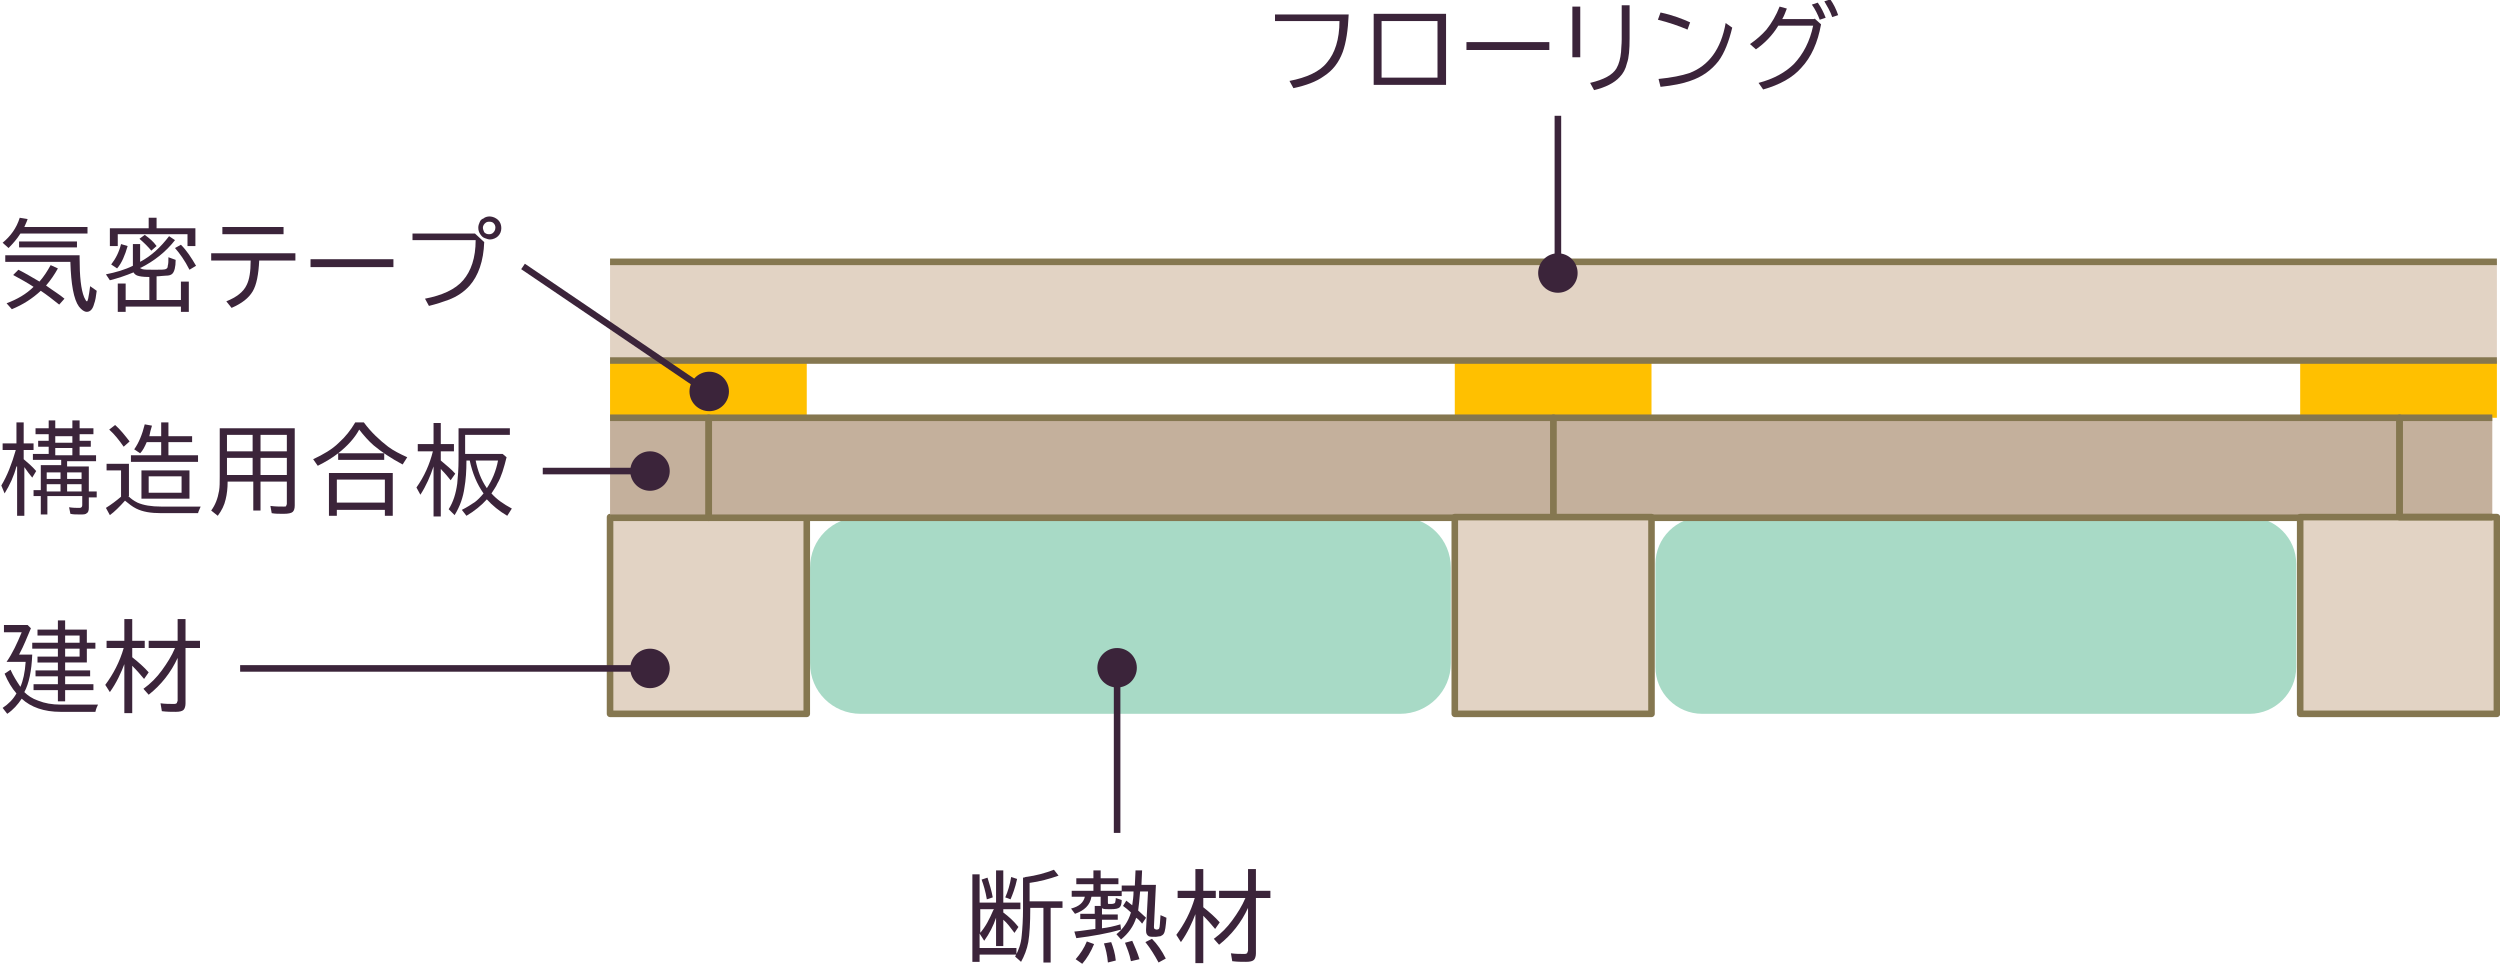 <?xml version="1.0" encoding="utf-8"?>
<!-- Generator: Adobe Illustrator 26.4.1, SVG Export Plug-In . SVG Version: 6.00 Build 0)  -->
<svg version="1.1" id="レイヤー_1" xmlns="http://www.w3.org/2000/svg" xmlns:xlink="http://www.w3.org/1999/xlink" x="0px"
	 y="0px" viewBox="0 0 380 147" style="enable-background:new 0 0 380 147;" xml:space="preserve">
<style type="text/css">
	.st0{clip-path:url(#SVGID_00000043430359390303230070000010995402435193634976_);}
	.st1{fill:#A8DAC6;}
	.st2{fill:#FFC000;}
	.st3{fill:#E2D3C4;}
	.st4{fill:none;stroke:#857750;stroke-linejoin:round;}
	.st5{fill:#C4B09C;}
	.st6{enable-background:new    ;}
	.st7{fill:#3B243A;}
	.st8{fill:none;stroke:#3B243A;}
</style>
<g id="グループ_1457" transform="translate(-273 -1752)">
	<g id="グループ_1309" transform="translate(13466 -502)">
		<g id="グループ_1295" transform="translate(-13100.772 2293.301)">
			<g>
				<defs>
					<rect id="SVGID_1_" x="0" y="0" width="287.8" height="69.7"/>
				</defs>
				<clipPath id="SVGID_00000130612990074315276060000006896350996822217099_">
					<use xlink:href="#SVGID_1_"  style="overflow:visible;"/>
				</clipPath>
				
					<g id="グループ_1011" transform="translate(0 0)" style="clip-path:url(#SVGID_00000130612990074315276060000006896350996822217099_);">
					<path id="パス_1758" class="st1" d="M249.7,69.2h-83.2c-3.9,0-7.1-3.2-7.1-7.1V46.4c0-3.9,3.2-7.1,7.1-7.1h83.2
						c3.9,0,7.1,3.2,7.1,7.1v15.7C256.8,66,253.6,69.2,249.7,69.2"/>
					<path id="パス_1759" class="st1" d="M120.6,69.2h-82c-4.3,0-7.7-3.4-7.7-7.7V47c0-4.3,3.4-7.7,7.7-7.7l0,0h82
						c4.3,0,7.7,3.4,7.7,7.7v14.5C128.3,65.8,124.8,69.2,120.6,69.2"/>
					<rect id="長方形_553" x="0.5" y="15.5" class="st2" width="29.9" height="8.7"/>
					<rect id="長方形_554" x="128.9" y="15.5" class="st2" width="29.9" height="8.7"/>
					<rect id="長方形_555" x="257.4" y="15.5" class="st2" width="29.9" height="8.7"/>
					<rect id="長方形_556" x="0.5" y="39.3" class="st3" width="29.9" height="29.9"/>
					<rect id="長方形_557" x="0.5" y="39.3" class="st4" width="29.9" height="29.9"/>
					<rect id="長方形_558" x="0.5" y="24.2" class="st5" width="15" height="15.2"/>
					<rect id="長方形_559" x="272.5" y="24.2" class="st5" width="14.1" height="15.2"/>
					<rect id="長方形_560" x="15.5" y="24.2" class="st5" width="128.4" height="15.2"/>
					<rect id="長方形_561" x="15.5" y="24.2" class="st4" width="128.4" height="15.2"/>
					<rect id="長方形_562" x="143.9" y="24.2" class="st5" width="128.6" height="15.2"/>
					<rect id="長方形_563" x="143.9" y="24.2" class="st4" width="128.6" height="15.2"/>
					<rect id="長方形_564" x="128.9" y="39.3" class="st3" width="29.9" height="29.9"/>
					<rect id="長方形_565" x="128.9" y="39.3" class="st4" width="29.9" height="29.9"/>
					<rect id="長方形_566" x="257.4" y="39.3" class="st3" width="29.9" height="29.9"/>
					<rect id="長方形_567" x="257.4" y="39.3" class="st4" width="29.9" height="29.9"/>
					<rect id="長方形_568" x="0.5" y="0.5" class="st3" width="286.8" height="15"/>
					<path id="パス_1760" class="st4" d="M0.5,24.2h15v15.2h-15"/>
					<path id="パス_1761" class="st4" d="M286.6,39.3h-14.1V24.2h14.1"/>
					<line id="線_538" class="st4" x1="287.3" y1="0.5" x2="0.5" y2="0.5"/>
					<line id="線_539" class="st4" x1="0.5" y1="15.5" x2="287.3" y2="15.5"/>
				</g>
			</g>
		</g>
		<g class="st6">
			<path class="st7" d="M-12999.1,2256.2h11.1c-0.1,2.4-0.4,4.3-0.9,5.7c-0.6,1.6-1.5,2.8-2.9,3.7c-1.1,0.8-2.7,1.4-4.6,1.8
				l-0.6-1.1c2.6-0.5,4.6-1.4,5.7-2.8c1.2-1.4,1.9-3.5,1.9-6.3h-9.8V2256.2z"/>
			<path class="st7" d="M-12984.2,2256.1h11v10.8h-11V2256.1z M-12983,2257.2v8.6h8.5v-8.6H-12983z"/>
			<path class="st7" d="M-12970.1,2260.4h12.6v1.2h-12.6V2260.4z"/>
			<path class="st7" d="M-12954,2255h1.2v7.7h-1.2V2255z M-12946.5,2254.8h1.2v5c0,1.7-0.1,3-0.4,3.8c-0.2,0.9-0.6,1.6-1.1,2.1
				c-0.8,0.9-2.2,1.6-3.9,2l-0.6-1.1c2.1-0.5,3.4-1.2,4-2.2c0.4-0.7,0.6-1.5,0.7-2.5c0-0.5,0.1-1.1,0.1-1.9V2254.8z"/>
			<path class="st7" d="M-12936.5,2258.5c-1.4-0.6-2.9-1.1-4.5-1.5l0.4-1.1c1.9,0.4,3.4,1,4.5,1.5L-12936.5,2258.5z M-12940.9,2266
				c2-0.2,3.5-0.5,4.7-0.9c2.9-1.1,4.8-3.6,5.5-7.6l1,0.7c-0.5,2.1-1.2,3.9-2.1,5.1c-1.1,1.4-2.5,2.4-4.3,3
				c-1.1,0.4-2.6,0.7-4.5,0.9L-12940.9,2266z"/>
			<path class="st7" d="M-12917.2,2256.8l1,0.9c-0.5,2.8-1.5,5-3,6.6c-1.3,1.5-3.3,2.6-5.8,3.3l-0.7-1c2.3-0.6,4.1-1.6,5.4-2.9
				c1.4-1.5,2.4-3.4,2.9-5.8h-5.3c-0.9,1.5-2.1,2.7-3.4,3.6l-0.9-0.8c1-0.7,1.8-1.4,2.5-2.2c0.8-1,1.5-2.2,2-3.5l1.1,0.3
				c-0.2,0.5-0.4,1.1-0.7,1.6H-12917.2z M-12916.4,2257c-0.3-0.8-0.7-1.6-1.2-2.3l0.9-0.3c0.5,0.7,0.9,1.5,1.2,2.3L-12916.4,2257z
				 M-12914.5,2256.6c-0.3-0.9-0.8-1.7-1.2-2.4l0.9-0.3c0.5,0.7,0.9,1.5,1.2,2.4L-12914.5,2256.6z"/>
		</g>
		<g class="st6">
			<path class="st7" d="M-13189.3,2288.5h9.6v1h-10.2c-0.5,0.8-1.1,1.5-1.8,2.2l-0.9-0.8c1.2-1,2.1-2.2,2.6-3.8l1.2,0.2
				C-13189,2287.9-13189.2,2288.2-13189.3,2288.5z M-13187.9,2297.6c-0.9-0.6-2-1.2-3.1-1.8l0.8-0.8c1,0.5,2,1.1,3.2,1.8
				c0.7-0.8,1.2-1.6,1.7-2.5l1.1,0.5c-0.5,0.9-1.1,1.8-1.8,2.6c1.1,0.8,2.1,1.4,2.8,2l-0.8,0.9c-1-0.8-1.9-1.5-2.8-2.1
				c-1.3,1.2-2.7,2.1-4.4,2.8l-0.8-0.9C-13190.4,2299.5-13189,2298.7-13187.9,2297.6z M-13180.9,2292.8v0.4c0,2.8,0.2,4.8,0.7,6
				c0.2,0.4,0.3,0.6,0.4,0.6c0.1,0,0.1-0.1,0.2-0.4c0.1-0.5,0.2-1.1,0.3-1.9l1,0.7c-0.1,0.8-0.2,1.5-0.4,2c-0.2,0.8-0.6,1.2-1.1,1.2
				c-0.4,0-0.8-0.3-1.2-0.8c-0.8-1.1-1.2-3.4-1.3-6.7v-0.1h-9.9v-1H-13180.9z M-13190.1,2290.7h8.8v0.9h-8.8V2290.7z"/>
			<path class="st7" d="M-13170.4,2296.1c-0.9,0-1.4-0.1-1.7-0.2c-0.3-0.1-0.5-0.3-0.6-0.5c-1.2,0.5-2.4,0.9-3.6,1.2l-0.6-0.9
				c1.5-0.3,2.9-0.7,4.1-1.3v-3.3h1.1v2.7c1.7-0.9,3.1-2.2,4.4-3.9l0.9,0.6c-1.4,1.8-3.2,3.2-5.2,4.2l-0.1,0c0,0.1,0.1,0.1,0.3,0.2
				c0.3,0.1,0.9,0.1,1.9,0.1c0.9,0,1.5,0,1.7-0.1c0.2-0.1,0.3-0.2,0.3-0.5c0.1-0.3,0.1-0.8,0.1-1.3l1.1,0.4c0,1.1-0.2,1.8-0.5,2.1
				c-0.2,0.2-0.5,0.3-1,0.3c-0.4,0-0.9,0.1-1.4,0.1v3.6h3.7v-2.8h1.2v4.6h-1.2v-0.8h-8.4v0.8h-1.2v-4.3h1.2v2.5h3.6V2296.1z
				 M-13169.2,2288.7h5.9v2.7h-1.2v-1.8h-10.6v1.8h-1.2v-2.7h5.9v-1.6h1.2V2288.7z M-13176.1,2294.2c0.7-0.9,1.2-1.9,1.5-3.1l1,0.3
				c-0.4,1.4-0.9,2.6-1.6,3.4L-13176.1,2294.2z M-13170,2292.1c-0.5-0.6-1.1-1.2-1.8-1.8l0.8-0.6c0.7,0.5,1.3,1,1.8,1.7
				L-13170,2292.1z M-13164.2,2295c-0.7-1.4-1.5-2.5-2.2-3.3l0.9-0.5c0.9,0.9,1.6,2,2.3,3.2L-13164.2,2295z"/>
			<path class="st7" d="M-13160.8,2292.5h12.7v1.1h-5.5c-0.1,2.1-0.4,3.7-1,4.7c-0.6,1-1.6,1.8-3.2,2.5l-0.8-1
				c1.5-0.6,2.6-1.4,3.1-2.5c0.4-0.8,0.6-2,0.6-3.7h-6V2292.5z M-13159.2,2288.5h9.3v1.1h-9.3V2288.5z"/>
			<path class="st7" d="M-13145.8,2293.4h12.6v1.2h-12.6V2293.4z"/>
			<path class="st7" d="M-13130.3,2289.5h9.5l1.4,1.3c-0.1,2.9-0.9,5.1-2.2,6.6c-0.8,0.9-1.9,1.7-3.3,2.2c-0.8,0.3-1.7,0.6-2.9,0.9
				l-0.6-1.1c2.6-0.5,4.6-1.4,5.8-2.8c1.2-1.4,1.9-3.4,1.9-6.1h-9.6V2289.5z M-13118.6,2286.9c0.3,0,0.7,0.1,1,0.3
				c0.5,0.3,0.8,0.8,0.8,1.5c0,0.5-0.2,0.9-0.5,1.2c-0.3,0.3-0.8,0.5-1.2,0.5c-0.3,0-0.5-0.1-0.8-0.2c-0.3-0.1-0.5-0.3-0.7-0.6
				c-0.2-0.3-0.3-0.6-0.3-1c0-0.3,0.1-0.6,0.2-0.8c0.1-0.3,0.3-0.5,0.6-0.6C-13119.3,2287-13118.9,2286.9-13118.6,2286.9z
				 M-13118.6,2287.7c-0.2,0-0.3,0-0.5,0.1c-0.3,0.2-0.5,0.5-0.5,0.8c0,0.2,0.1,0.5,0.2,0.7c0.2,0.2,0.4,0.3,0.7,0.3
				c0.2,0,0.3,0,0.5-0.1c0.3-0.2,0.5-0.5,0.5-0.9c0-0.3-0.1-0.5-0.3-0.7C-13118.1,2287.8-13118.3,2287.7-13118.6,2287.7z"/>
		</g>
		<g class="st6">
			<path class="st7" d="M-13190.5,2324.9c-0.4,1.5-1,2.8-1.8,4.1l-0.5-1.2c0.9-1.5,1.6-3.3,2.2-5.4h-2v-1h2.1v-3.2h1.1v3.2h1.5v1
				h-1.5v1.4c0.6,0.5,1.3,1.1,1.9,1.8l-0.6,1c-0.4-0.5-0.8-1-1.2-1.6v7.4h-1.1V2324.9z M-13180.9,2323.2h2.5v0.9h-4.4v0.8h3.3v3.8
				h1.2v0.9h-1.2v1.6c0,0.4-0.1,0.7-0.3,0.8c-0.2,0.2-0.5,0.2-1,0.2c-0.6,0-1.1,0-1.5-0.1l-0.2-1c0.6,0.1,1.1,0.1,1.6,0.1
				c0.2,0,0.4-0.1,0.4-0.4v-1.4h-5.3v2.8h-1v-2.8h-1.1v-0.9h1.1v-3.8h3.1v-0.8h-4.3v-0.9h2.4v-1.1h-1.6v-0.9h1.6v-1h-2v-0.9h2v-1.2
				h1v1.2h2.6v-1.2h1.1v1.2h2.1v0.9h-2.1v1h1.7v0.9h-1.7V2323.2z M-13185.9,2325.8v1h2.1v-1H-13185.9z M-13185.9,2327.6v1.1h2.1
				v-1.1H-13185.9z M-13182,2320.3h-2.6v1h2.6V2320.3z M-13182,2323.2v-1.1h-2.6v1.1H-13182z M-13182.8,2325.8v1h2.2v-1H-13182.8z
				 M-13182.8,2327.6v1.1h2.2v-1.1H-13182.8z"/>
			<path class="st7" d="M-13173.5,2329.4c0.4,0.4,0.8,0.7,1.4,1c0.9,0.4,2.1,0.6,3.6,0.6h6c-0.1,0.3-0.3,0.6-0.4,1h-5.6
				c-1.6,0-2.8-0.2-3.8-0.7c-0.6-0.3-1.1-0.7-1.7-1.2c-0.8,0.9-1.6,1.7-2.3,2.2l-0.6-1.1c0.8-0.5,1.6-1.1,2.3-1.7v-4h-2.2v-1h3.4
				V2329.4z M-13174.2,2321.9c-0.7-1-1.4-1.9-2.2-2.6l0.9-0.7c0.8,0.7,1.5,1.6,2.2,2.5L-13174.2,2321.9z M-13170.3,2320.3h1.8v-2.1
				h1.1v2.1h3.6v0.9h-3.6v2h4.5v1h-10.2v-1h4.6v-2h-2.2c-0.3,0.7-0.6,1.3-1,1.7l-0.9-0.6c0.7-1,1.2-2.2,1.6-3.8l1.1,0.2
				C-13170.1,2319.3-13170.2,2319.8-13170.3,2320.3z M-13164.2,2325.5v4.3h-7.3v-4.3H-13164.2z M-13170.4,2326.4v2.5h5v-2.5
				H-13170.4z"/>
			<path class="st7" d="M-13148.2,2319v11.8c0,0.5-0.1,0.8-0.3,1c-0.2,0.2-0.7,0.3-1.4,0.3c-0.7,0-1.3,0-1.8-0.1l-0.2-1.1
				c0.8,0.1,1.4,0.1,2,0.1c0.2,0,0.4,0,0.4-0.1c0-0.1,0.1-0.2,0.1-0.3v-3.4h-4v4.4h-1.1v-4.4h-3.9c0,1-0.1,1.9-0.3,2.7
				c-0.2,0.9-0.6,1.7-1.2,2.5l-1-0.8c0.6-0.8,1-1.8,1.2-3c0.1-0.6,0.1-1.3,0.1-2.1v-7.4H-13148.2z M-13158.5,2320.1v2.5h3.9v-2.5
				H-13158.5z M-13158.5,2323.6v2.6h3.9v-2.6H-13158.5z M-13149.4,2322.6v-2.5h-4v2.5H-13149.4z M-13149.4,2326.2v-2.6h-4v2.6
				H-13149.4z"/>
			<path class="st7" d="M-13141.6,2322.9h7v1h-7L-13141.6,2322.9c-0.9,0.7-1.9,1.3-3.1,1.9l-0.7-1c1.5-0.7,2.9-1.5,3.9-2.5
				c1-0.9,1.8-1.9,2.5-3.1h1.3c1.1,1.5,2.4,2.7,3.7,3.7c0.8,0.6,1.8,1.1,2.9,1.6l-0.7,1.1c-1.7-0.9-3.2-1.9-4.4-2.9
				c-0.8-0.7-1.5-1.5-2.2-2.4C-13139.1,2320.6-13140.2,2321.8-13141.6,2322.9z M-13133.3,2325.9v6.5h-1.2v-0.9h-7.3v0.9h-1.2v-6.5
				H-13133.3z M-13141.8,2326.9v3.5h7.3v-3.5H-13141.8z"/>
			<path class="st7" d="M-13127.1,2324.9c-0.5,1.5-1.1,2.9-2,4.3l-0.6-1.1c1.2-1.7,2-3.5,2.5-5.5h-2.3v-1.1h2.4v-3.2h1.1v3.2h2v1.1
				h-2v1.4c0.8,0.7,1.6,1.3,2.2,2l-0.7,1c-0.4-0.5-0.8-1-1.4-1.6c0,0,0-0.1-0.1-0.1v7.2h-1.1V2324.9z M-13122.3,2320.2v2.8h5.7
				l0.6,0.5c-0.4,1.6-0.8,3-1.4,4c-0.2,0.5-0.6,1-0.9,1.5c0.8,0.9,1.8,1.6,3.1,2.3l-0.7,1.1c-1.2-0.7-2.3-1.6-3.1-2.5
				c-0.8,0.9-1.9,1.8-3.1,2.5l-0.7-0.9c0.8-0.4,1.4-0.8,2-1.2c0.4-0.3,0.8-0.7,1.3-1.3c-1-1.4-1.7-3.1-2.1-5h-0.5
				c0,1.6-0.1,3-0.3,4.1c-0.2,1.5-0.7,2.9-1.5,4.2l-0.9-0.9c0.7-1.1,1.1-2.4,1.3-3.9c0.1-1,0.2-2.2,0.2-3.7v-4.7h7.8v1H-13122.3z
				 M-13119,2328.2c0.8-1.2,1.4-2.6,1.7-4.2h-3.4C-13120.4,2325.5-13119.9,2326.9-13119,2328.2z"/>
		</g>
		<g class="st6">
			<path class="st7" d="M-13188.1,2353.5c-0.1,2.5-0.5,4.4-1.2,5.7c0.5,0.5,1.2,1,2.1,1.3c1,0.4,2.1,0.6,3.4,0.6h5.7
				c-0.1,0.2-0.3,0.6-0.4,1.1h-5.3c-2.5,0-4.5-0.7-5.9-2c-0.6,0.9-1.3,1.7-2.2,2.3l-0.7-0.9c0.9-0.6,1.6-1.3,2.1-2.2
				c-0.7-0.8-1.3-1.8-1.8-3l0.9-0.6c0.4,0.9,0.9,1.7,1.5,2.6c0.4-0.9,0.7-2.2,0.8-3.8h-2.9c0.9-1.3,1.6-2.8,2.3-4.5h-2.7v-1.1h3.6
				l0.5,0.5c-0.6,1.4-1.1,2.7-1.7,3.8l-0.1,0.2H-13188.1z M-13183.1,2354.7v1.2h3.8v0.9h-3.8v1.2h4.3v0.9h-4.3v1.7h-1.1v-1.7h-3.7
				v-0.9h3.7v-1.2h-3.4v-0.9h3.4v-1.2h-3.1v-0.9h3.1v-1.2h-3.9v-0.9h3.9v-1.1h-3.1v-0.9h3.1v-1.4h1.1v1.4h3.3v2h1.3v0.9h-1.3v2.1
				H-13183.1z M-13183.1,2351.7h2.2v-1.1h-2.2V2351.7z M-13183.1,2353.8h2.2v-1.2h-2.2V2353.8z"/>
			<path class="st7" d="M-13174,2354.7c-0.6,1.6-1.3,3.1-2.3,4.5l-0.7-1.1c1.2-1.6,2.2-3.5,2.8-5.6h-2.6v-1.1h2.7v-3.3h1.2v3.3h1.9
				v1.1h-1.9v1.4c1,0.8,1.8,1.5,2.5,2.3l-0.7,1c-0.5-0.6-1.1-1.3-1.8-2v7.2h-1.2V2354.7z M-13166,2354c-1,2.2-2.5,4.1-4.4,5.6
				l-0.8-0.9c1.1-0.8,2-1.7,2.8-2.8c0.8-1.1,1.5-2.2,2-3.4h-4v-1.1h4.4v-3.3h1.2v3.3h2.2v1.1h-2.2v8.4c0,0.4-0.1,0.8-0.3,1
				c-0.2,0.2-0.6,0.3-1.2,0.3c-0.7,0-1.3,0-2.1-0.1l-0.2-1.2c0.7,0.1,1.4,0.1,2.1,0.1c0.2,0,0.4-0.1,0.4-0.2c0-0.1,0.1-0.2,0.1-0.3
				V2354z"/>
		</g>
		<g class="st6">
			<path class="st7" d="M-13044.1,2395.9v2.2h5.6v1h-5.6v1.1h-1.1v-13.3h1.1v4.3h2.5v-4.9h1.1v4.9h2.6v1h-2.6v0.5
				c0.8,0.6,1.6,1.3,2.3,2.2l-0.6,0.9c-0.6-0.8-1.1-1.5-1.7-2v4h-1.1v-4.3c-0.4,1.2-1,2.4-1.8,3.5L-13044.1,2395.9z
				 M-13044.1,2395.9c0.9-1,1.5-2.2,2.1-3.6l0.1-0.1h-2.1V2395.9z M-13043,2390.7c-0.2-1.2-0.5-2.2-0.8-3l0.9-0.3
				c0.3,1,0.6,1.9,0.8,3L-13043,2390.7z M-13040.2,2390.4c0.4-0.9,0.7-1.9,0.9-3.1l0.9,0.3c-0.3,1.4-0.7,2.4-1,3.1L-13040.2,2390.4z
				 M-13037.5,2387.4c0.1,0,0.2,0,0.4-0.1c1.6-0.2,3-0.6,4.3-1.1l0.7,0.9c-1.4,0.5-2.9,0.9-4.4,1.1v2.8h5v1h-1.8v8.3h-1.1v-8.3h-2
				v0.1c0,2.2-0.1,3.9-0.3,5.1c-0.2,1.1-0.6,2.1-1.1,3l-0.9-0.8c0.5-0.9,0.9-1.9,1-3.2c0.1-1,0.2-2.4,0.2-4.1V2387.4z"/>
			<path class="st7" d="M-13020.5,2388.5l0.1-2.2h1l-0.1,2.2h2.2l-0.3,6.3c0,0,0,0.1,0,0.1c0,0.1,0,0.2,0.1,0.3c0,0,0.2,0.1,0.3,0.1
				c0.2,0,0.4-0.1,0.4-0.2c0.1-0.2,0.1-0.8,0.2-2l0.9,0.4c-0.1,1.3-0.2,2.1-0.4,2.4c-0.1,0.2-0.3,0.3-0.5,0.4
				c-0.2,0-0.5,0.1-0.8,0.1c-0.5,0-0.8,0-1-0.1c-0.3-0.2-0.4-0.4-0.4-0.9c0,0,0-0.1,0-0.1l0.3-5.8h-1.2c-0.1,1.2-0.2,2.2-0.3,2.9
				c0.3,0.3,0.7,0.6,1.2,1.1l-0.6,0.9c-0.3-0.4-0.6-0.7-0.9-0.9c-0.4,1.3-1.2,2.4-2.3,3.3l-0.7-0.8c1-0.8,1.8-1.9,2.2-3.3
				c0,0-0.1-0.1-0.1-0.1c-0.3-0.3-0.7-0.6-1.1-0.9l0.5-0.8c0.3,0.2,0.6,0.5,0.9,0.7c0.1-0.7,0.2-1.4,0.2-2.1h-1.8v0.7h-2.1v0.9
				c0,0.2,0,0.3,0.1,0.3c0,0,0.2,0,0.4,0c0.3,0,0.6-0.1,0.6-0.2c0-0.1,0.1-0.3,0.1-0.7l0.9,0.3c0,0.5-0.1,0.9-0.3,1.1
				c-0.2,0.2-0.6,0.3-1.4,0.3c-0.6,0-1,0-1.2-0.1c-0.2-0.1-0.3-0.3-0.3-0.6v-1.2h-1.4c-0.2,1.3-1.1,2.1-2.5,2.6l-0.6-0.8
				c1.2-0.3,1.9-0.9,2.1-1.8h-2v-0.9h3.3v-1h-2.6v-0.9h2.6v-1.2h1.1v1.2h2.7v0.9h-2.7v1h3.2v-0.8H-13020.5z M-13026.6,2393v-1.3h1.1
				v1.3h2.4v0.8h-2.4v1.3c0.9-0.1,1.8-0.3,2.8-0.6l0.1,0.8c-2.1,0.6-4.4,1-6.8,1.3l-0.3-1c1.2-0.1,2.2-0.3,3.2-0.4v-1.5h-2.3v-0.8
				H-13026.6z M-13029.5,2399.8c0.7-0.8,1.3-1.7,1.7-2.7l1.1,0.4c-0.5,1.2-1.1,2.2-1.8,3L-13029.5,2399.8z M-13024.6,2400.3
				c-0.1-1.1-0.3-2-0.6-2.9l1.1-0.2c0.3,0.8,0.6,1.7,0.7,2.8L-13024.6,2400.3z M-13021.1,2400.1c-0.2-1.1-0.6-2-0.9-2.8l1.1-0.3
				c0.4,0.9,0.8,1.8,1.1,2.8L-13021.1,2400.1z M-13016.9,2400.3c-0.6-1.1-1.2-2.1-2-3.1l1-0.5c0.8,0.8,1.5,1.8,2.1,3
				L-13016.9,2400.3z"/>
			<path class="st7" d="M-13011.2,2392.7c-0.6,1.6-1.3,3.1-2.3,4.5l-0.7-1.1c1.2-1.6,2.2-3.5,2.8-5.6h-2.6v-1.1h2.7v-3.3h1.2v3.3
				h1.9v1.1h-1.9v1.4c1,0.8,1.8,1.5,2.5,2.3l-0.7,1c-0.5-0.6-1.1-1.3-1.8-2v7.2h-1.2V2392.7z M-13003.3,2392c-1,2.2-2.5,4.1-4.4,5.6
				l-0.8-0.9c1.1-0.8,2-1.7,2.8-2.8c0.8-1.1,1.5-2.2,2-3.4h-4v-1.1h4.4v-3.3h1.2v3.3h2.2v1.1h-2.2v8.4c0,0.4-0.1,0.8-0.3,1
				c-0.2,0.2-0.6,0.3-1.2,0.3c-0.7,0-1.3,0-2.1-0.1l-0.2-1.2c0.7,0.1,1.4,0.1,2.1,0.1c0.2,0,0.4-0.1,0.4-0.2c0-0.1,0.1-0.2,0.1-0.3
				V2392z"/>
		</g>
		<line id="線_762" class="st8" x1="-13023.2" y1="2356.6" x2="-13023.2" y2="2380.6"/>
		<line id="線_763" class="st8" x1="-12956.2" y1="2271.6" x2="-12956.2" y2="2295.6"/>
		<line id="線_764" class="st8" x1="-13110.5" y1="2325.6" x2="-13094.5" y2="2325.6"/>
		<line id="線_765" class="st8" x1="-13156.5" y1="2355.6" x2="-13094.5" y2="2355.6"/>
		<line id="線_766" class="st8" x1="-13113.5" y1="2294.5" x2="-13085.5" y2="2313.5"/>
		<circle id="楕円形_63" class="st7" cx="-13023.2" cy="2355.5" r="3"/>
		<circle id="楕円形_64" class="st7" cx="-12956.2" cy="2295.5" r="3"/>
		<circle id="楕円形_65" class="st7" cx="-13094.2" cy="2325.6" r="3"/>
		<circle id="楕円形_66" class="st7" cx="-13094.2" cy="2355.6" r="3"/>
		<circle id="楕円形_67" class="st7" cx="-13085.2" cy="2313.5" r="3"/>
	</g>
</g>
</svg>
